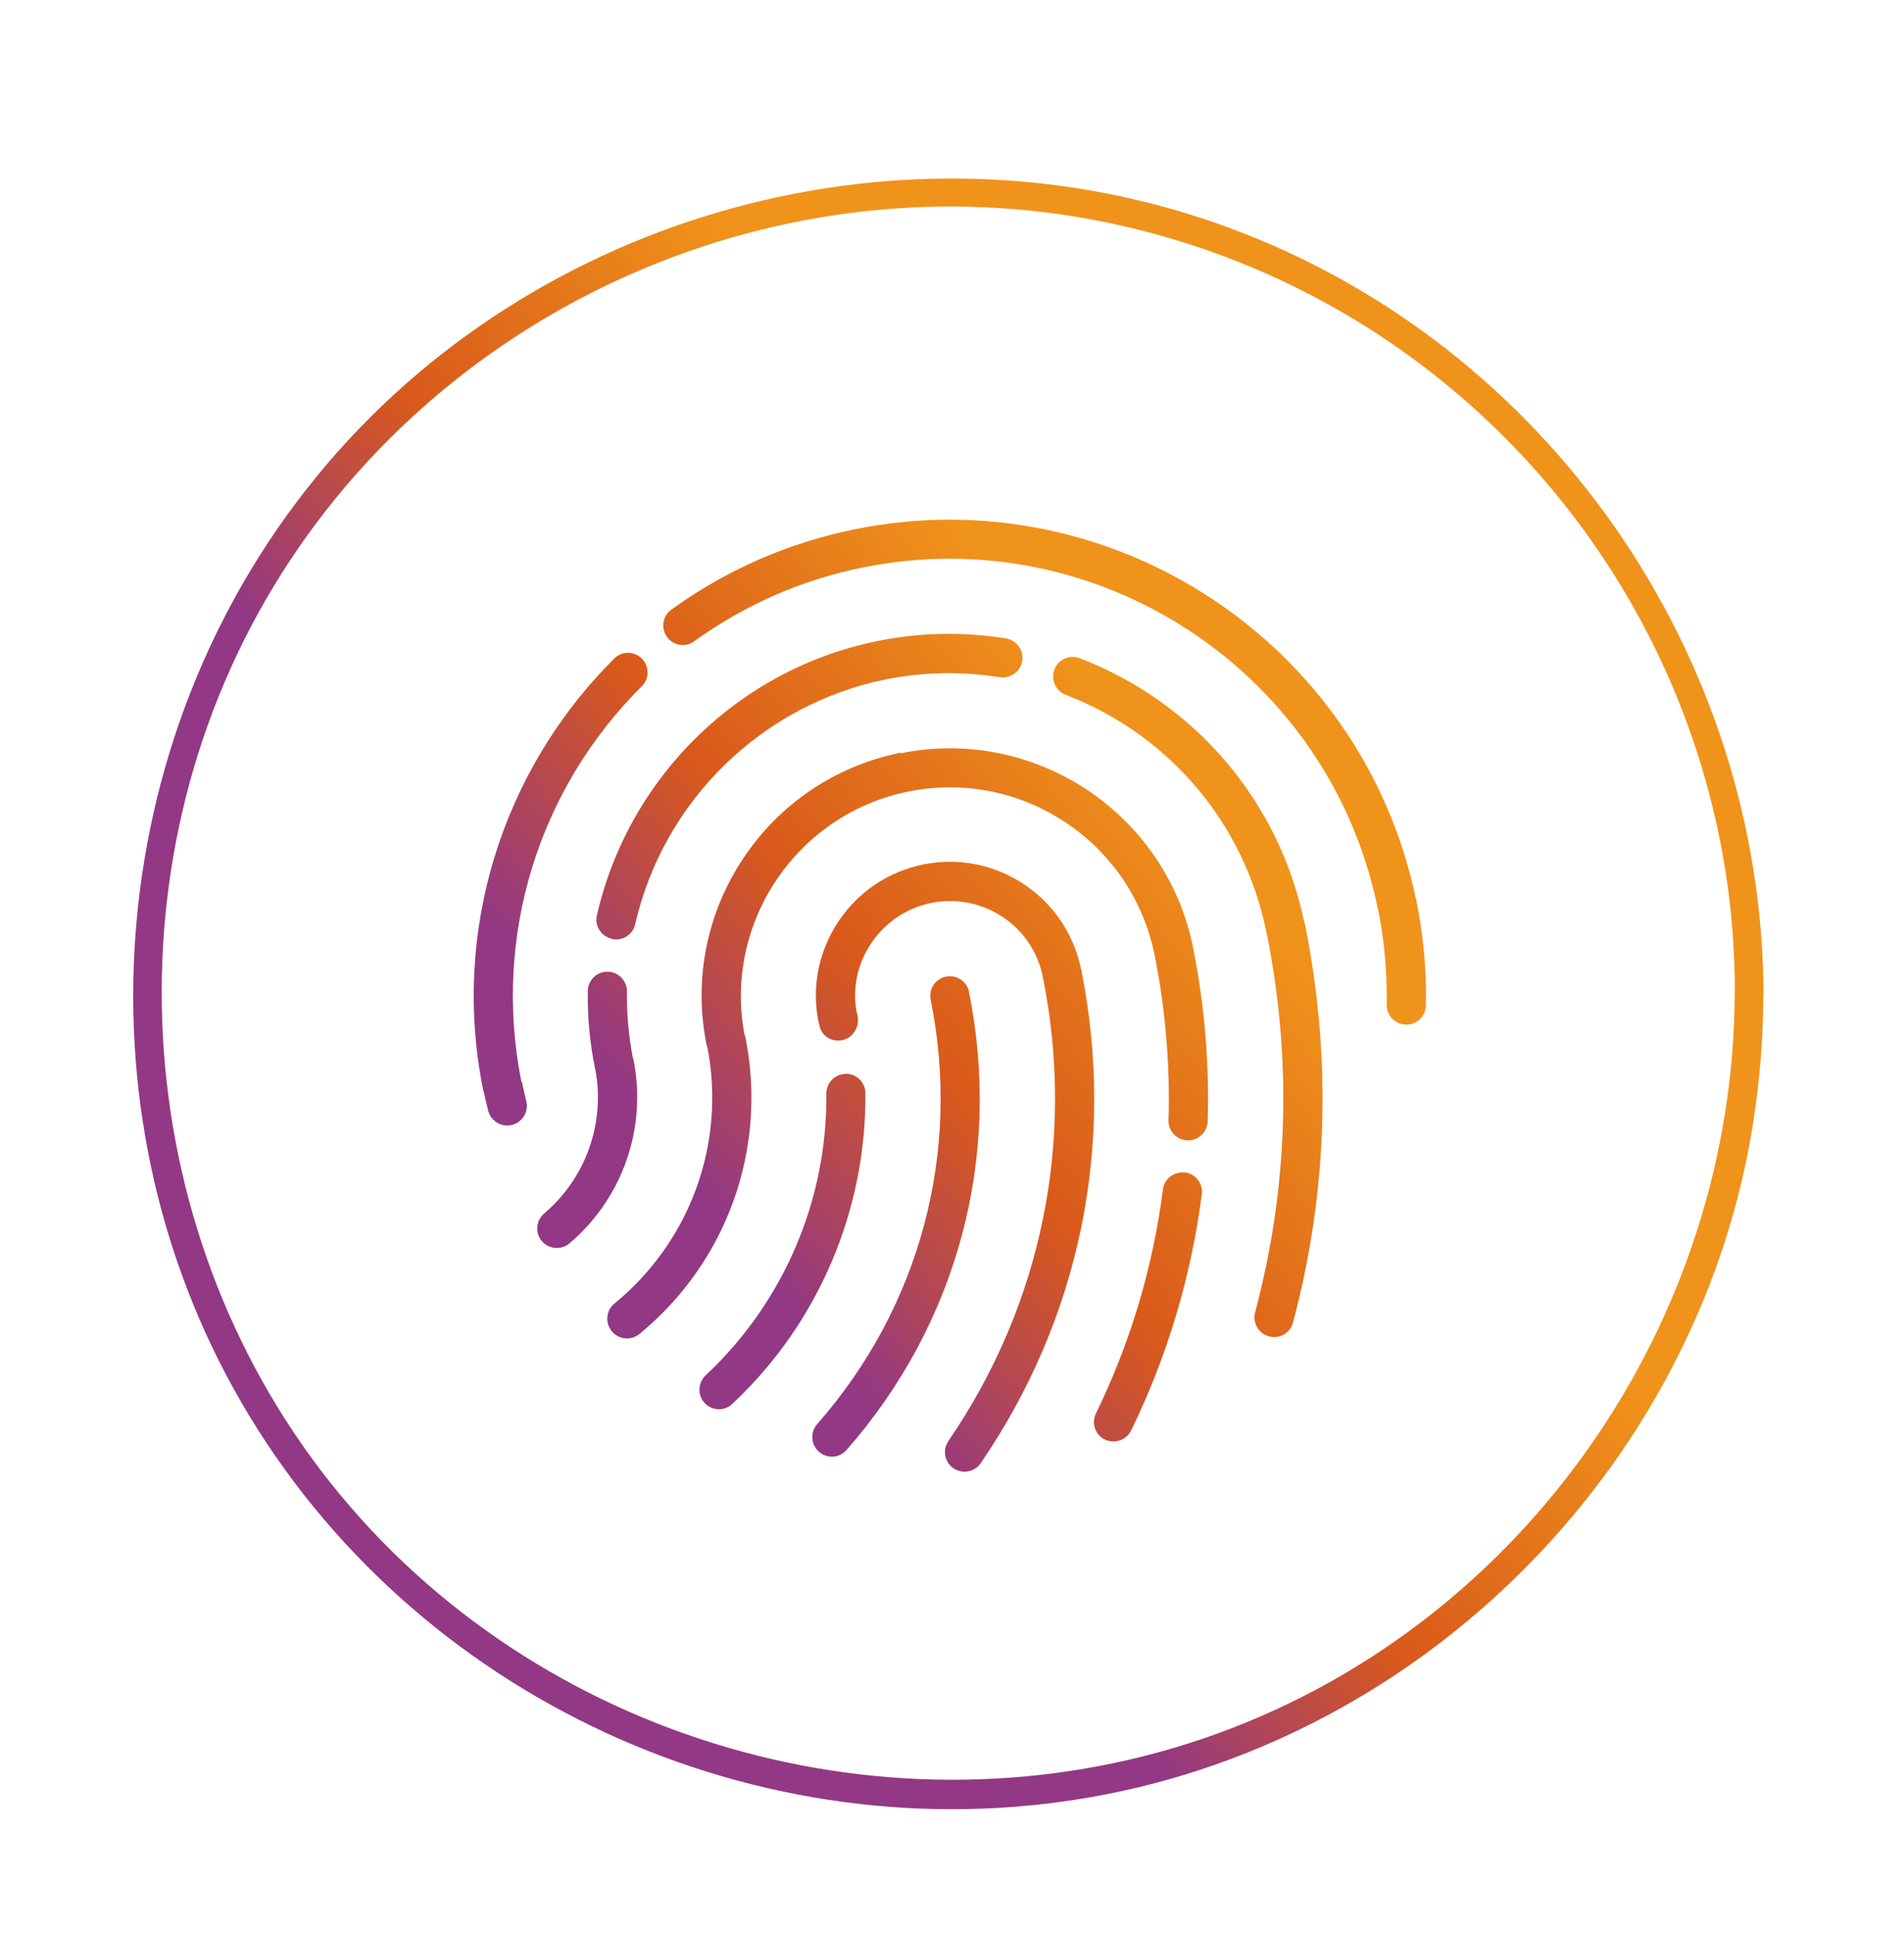 <svg width="64" height="65" viewBox="0 0 64 65" fill="none" xmlns="http://www.w3.org/2000/svg">
<path d="M32.576 33.34C32.506 32.982 32.154 32.752 31.802 32.822C31.443 32.892 31.213 33.238 31.283 33.596C32.32 38.723 30.925 43.926 27.469 47.862C27.226 48.137 27.258 48.553 27.526 48.79C27.654 48.899 27.808 48.956 27.962 48.956C28.147 48.956 28.326 48.88 28.454 48.733C32.186 44.483 33.69 38.877 32.57 33.34H32.576Z" fill="url(#paint0_linear_47_60638)"/>
<path d="M36.339 32.579C36.102 31.401 35.418 30.384 34.419 29.718C33.414 29.052 32.218 28.816 31.04 29.052C29.862 29.289 28.845 29.974 28.179 30.973C27.514 31.977 27.277 33.174 27.514 34.352C27.52 34.384 27.533 34.422 27.546 34.454V34.467C27.616 34.819 27.942 35.024 28.301 34.96C28.653 34.896 28.89 34.537 28.832 34.185C28.832 34.172 28.819 34.108 28.819 34.096C28.813 34.057 28.8 34.019 28.787 33.987C28.653 33.187 28.826 32.38 29.28 31.709C29.754 30.998 30.47 30.518 31.302 30.345C32.134 30.179 32.986 30.345 33.696 30.812C34.387 31.267 34.861 31.965 35.04 32.764C35.04 32.79 35.04 32.809 35.053 32.835C36.154 38.294 35.027 43.83 31.878 48.432C31.674 48.733 31.75 49.142 32.051 49.347C32.166 49.424 32.294 49.462 32.422 49.462C32.634 49.462 32.838 49.36 32.966 49.174C36.301 44.304 37.504 38.435 36.358 32.656C36.358 32.63 36.358 32.605 36.346 32.579H36.339Z" fill="url(#paint1_linear_47_60638)"/>
<path d="M28.435 36.093H28.429C28.064 36.093 27.776 36.393 27.776 36.758C27.814 40.323 26.336 43.779 23.718 46.224C23.456 46.473 23.437 46.889 23.686 47.152C23.814 47.292 23.994 47.363 24.166 47.363C24.326 47.363 24.486 47.305 24.614 47.184C27.501 44.483 29.126 40.675 29.088 36.739C29.088 36.38 28.794 36.086 28.429 36.086L28.435 36.093Z" fill="url(#paint2_linear_47_60638)"/>
<path d="M39.827 39.408C39.456 39.369 39.136 39.619 39.091 39.977C38.752 42.595 37.997 45.129 36.838 47.504C36.678 47.83 36.813 48.227 37.139 48.38C37.229 48.425 37.331 48.444 37.427 48.444C37.67 48.444 37.907 48.31 38.022 48.073C39.245 45.565 40.038 42.896 40.397 40.137C40.442 39.779 40.186 39.446 39.827 39.401V39.408Z" fill="url(#paint3_linear_47_60638)"/>
<path d="M30.278 25.296C28.096 25.737 26.214 26.998 24.979 28.854C23.75 30.71 23.309 32.931 23.75 35.113C23.757 35.145 23.77 35.184 23.782 35.216C24.397 38.441 23.2 41.724 20.653 43.811C20.371 44.041 20.333 44.457 20.563 44.739C20.691 44.899 20.883 44.982 21.075 44.982C21.222 44.982 21.37 44.931 21.491 44.835C24.442 42.416 25.805 38.595 25.056 34.864C25.05 34.832 25.037 34.8 25.024 34.768C24.32 31.011 26.778 27.357 30.541 26.601C32.378 26.23 34.253 26.601 35.814 27.638C37.376 28.675 38.438 30.262 38.81 32.099C39.174 33.916 39.334 35.785 39.277 37.648C39.264 38.013 39.552 38.313 39.917 38.326C40.282 38.333 40.582 38.051 40.595 37.686C40.653 35.721 40.486 33.757 40.102 31.837C39.194 27.331 34.784 24.406 30.285 25.315L30.278 25.296Z" fill="url(#paint4_linear_47_60638)"/>
<path d="M43.846 31.017C43.008 26.947 40.186 23.625 36.294 22.121C35.955 21.993 35.571 22.16 35.443 22.499C35.315 22.838 35.482 23.222 35.821 23.35C39.309 24.694 41.83 27.677 42.566 31.325C42.566 31.344 42.573 31.357 42.579 31.369C43.437 35.638 43.302 39.926 42.189 44.105C42.093 44.457 42.304 44.816 42.656 44.912C42.714 44.925 42.771 44.937 42.829 44.937C43.117 44.937 43.386 44.745 43.462 44.451C44.634 40.054 44.768 35.555 43.866 31.069C43.866 31.049 43.859 31.037 43.853 31.024L43.846 31.017Z" fill="url(#paint5_linear_47_60638)"/>
<path d="M20.563 31.555C20.614 31.568 20.659 31.574 20.71 31.574C21.011 31.574 21.28 31.369 21.35 31.062C22.304 26.902 25.613 23.677 29.779 22.832C31.027 22.582 32.314 22.556 33.606 22.761C33.965 22.812 34.304 22.569 34.362 22.211C34.419 21.852 34.17 21.513 33.811 21.456C32.365 21.225 30.918 21.257 29.517 21.539C24.838 22.48 21.133 26.102 20.064 30.761C19.981 31.113 20.205 31.465 20.557 31.549L20.563 31.555Z" fill="url(#paint6_linear_47_60638)"/>
<path d="M21.293 35.612C21.293 35.612 21.28 35.555 21.267 35.529C21.133 34.812 21.062 34.07 21.075 33.321C21.075 32.956 20.787 32.662 20.422 32.656H20.416C20.058 32.656 19.763 32.944 19.757 33.309C19.744 34.179 19.827 35.043 19.994 35.875C19.994 35.901 20.006 35.926 20.013 35.952C20.346 37.75 19.693 39.593 18.291 40.784C18.016 41.02 17.978 41.437 18.214 41.712C18.342 41.865 18.528 41.942 18.72 41.942C18.867 41.942 19.021 41.891 19.142 41.788C20.928 40.272 21.754 37.904 21.293 35.612Z" fill="url(#paint7_linear_47_60638)"/>
<path d="M47.622 30.307C47.616 30.268 47.603 30.236 47.59 30.204C45.798 21.616 37.376 16.048 28.762 17.782C26.509 18.236 24.429 19.145 22.566 20.489C22.272 20.701 22.208 21.11 22.419 21.404C22.63 21.699 23.04 21.769 23.334 21.552C25.037 20.323 26.95 19.485 29.018 19.069C36.96 17.468 44.717 22.627 46.317 30.563C46.323 30.595 46.336 30.627 46.342 30.659C46.541 31.683 46.63 32.726 46.611 33.763C46.605 34.128 46.893 34.428 47.258 34.435H47.27C47.629 34.435 47.923 34.147 47.93 33.788C47.955 32.624 47.846 31.453 47.616 30.3L47.622 30.307Z" fill="url(#paint8_linear_47_60638)"/>
<path d="M17.536 36.374C17.53 36.342 17.517 36.31 17.51 36.278C16.576 31.465 18.086 26.531 21.574 23.062C21.83 22.806 21.83 22.39 21.574 22.134C21.318 21.878 20.902 21.872 20.646 22.134C16.826 25.942 15.174 31.369 16.243 36.643C16.25 36.675 16.262 36.713 16.275 36.745C16.314 36.944 16.358 37.136 16.41 37.328C16.486 37.629 16.755 37.827 17.05 37.827C17.101 37.827 17.158 37.821 17.21 37.808C17.562 37.718 17.779 37.36 17.69 37.008C17.638 36.803 17.594 36.592 17.549 36.38L17.536 36.374Z" fill="url(#paint9_linear_47_60638)"/>
<path d="M58.31 33.398C58.266 44.387 51.29 54.499 40.922 58.262C30.554 62.025 18.534 58.793 11.45 50.256C4.346 41.693 3.45 29.18 9.216 19.677C14.982 10.172 26.349 5.232 37.21 7.478C48.07 9.725 56.269 18.48 57.99 29.219C58.214 30.601 58.31 31.997 58.317 33.398C58.317 34.013 59.277 34.019 59.277 33.398C59.232 21.993 52.006 11.587 41.286 7.645C30.458 3.657 17.926 7.101 10.637 16.022C3.373 24.912 2.419 37.769 8.39 47.6C14.336 57.392 26.022 62.512 37.248 60.291C48.326 58.096 57.184 48.886 58.931 37.724C59.155 36.291 59.27 34.851 59.27 33.398C59.27 32.777 58.31 32.777 58.31 33.398Z" fill="url(#paint10_linear_47_60638)"/>
<defs>
<linearGradient id="paint0_linear_47_60638" x1="54.322" y1="28.659" x2="22.077" y2="54.099" gradientUnits="userSpaceOnUse">
<stop offset="0.255" stop-color="#F0931B"/>
<stop offset="0.544" stop-color="#D9591B"/>
<stop offset="0.759" stop-color="#933884"/>
</linearGradient>
<linearGradient id="paint1_linear_47_60638" x1="54.322" y1="28.659" x2="22.077" y2="54.099" gradientUnits="userSpaceOnUse">
<stop offset="0.255" stop-color="#F0931B"/>
<stop offset="0.544" stop-color="#D9591B"/>
<stop offset="0.759" stop-color="#933884"/>
</linearGradient>
<linearGradient id="paint2_linear_47_60638" x1="54.322" y1="28.659" x2="22.077" y2="54.099" gradientUnits="userSpaceOnUse">
<stop offset="0.255" stop-color="#F0931B"/>
<stop offset="0.544" stop-color="#D9591B"/>
<stop offset="0.759" stop-color="#933884"/>
</linearGradient>
<linearGradient id="paint3_linear_47_60638" x1="54.322" y1="28.659" x2="22.077" y2="54.099" gradientUnits="userSpaceOnUse">
<stop offset="0.255" stop-color="#F0931B"/>
<stop offset="0.544" stop-color="#D9591B"/>
<stop offset="0.759" stop-color="#933884"/>
</linearGradient>
<linearGradient id="paint4_linear_47_60638" x1="54.322" y1="28.659" x2="22.077" y2="54.099" gradientUnits="userSpaceOnUse">
<stop offset="0.255" stop-color="#F0931B"/>
<stop offset="0.544" stop-color="#D9591B"/>
<stop offset="0.759" stop-color="#933884"/>
</linearGradient>
<linearGradient id="paint5_linear_47_60638" x1="54.322" y1="28.659" x2="22.077" y2="54.099" gradientUnits="userSpaceOnUse">
<stop offset="0.255" stop-color="#F0931B"/>
<stop offset="0.544" stop-color="#D9591B"/>
<stop offset="0.759" stop-color="#933884"/>
</linearGradient>
<linearGradient id="paint6_linear_47_60638" x1="54.322" y1="28.659" x2="22.077" y2="54.099" gradientUnits="userSpaceOnUse">
<stop offset="0.255" stop-color="#F0931B"/>
<stop offset="0.544" stop-color="#D9591B"/>
<stop offset="0.759" stop-color="#933884"/>
</linearGradient>
<linearGradient id="paint7_linear_47_60638" x1="54.322" y1="28.659" x2="22.077" y2="54.099" gradientUnits="userSpaceOnUse">
<stop offset="0.255" stop-color="#F0931B"/>
<stop offset="0.544" stop-color="#D9591B"/>
<stop offset="0.759" stop-color="#933884"/>
</linearGradient>
<linearGradient id="paint8_linear_47_60638" x1="54.322" y1="28.659" x2="22.077" y2="54.099" gradientUnits="userSpaceOnUse">
<stop offset="0.255" stop-color="#F0931B"/>
<stop offset="0.544" stop-color="#D9591B"/>
<stop offset="0.759" stop-color="#933884"/>
</linearGradient>
<linearGradient id="paint9_linear_47_60638" x1="54.322" y1="28.659" x2="22.077" y2="54.099" gradientUnits="userSpaceOnUse">
<stop offset="0.255" stop-color="#F0931B"/>
<stop offset="0.544" stop-color="#D9591B"/>
<stop offset="0.759" stop-color="#933884"/>
</linearGradient>
<linearGradient id="paint10_linear_47_60638" x1="54.322" y1="28.659" x2="22.077" y2="54.099" gradientUnits="userSpaceOnUse">
<stop offset="0.255" stop-color="#F0931B"/>
<stop offset="0.544" stop-color="#D9591B"/>
<stop offset="0.759" stop-color="#933884"/>
</linearGradient>
</defs>
</svg>
